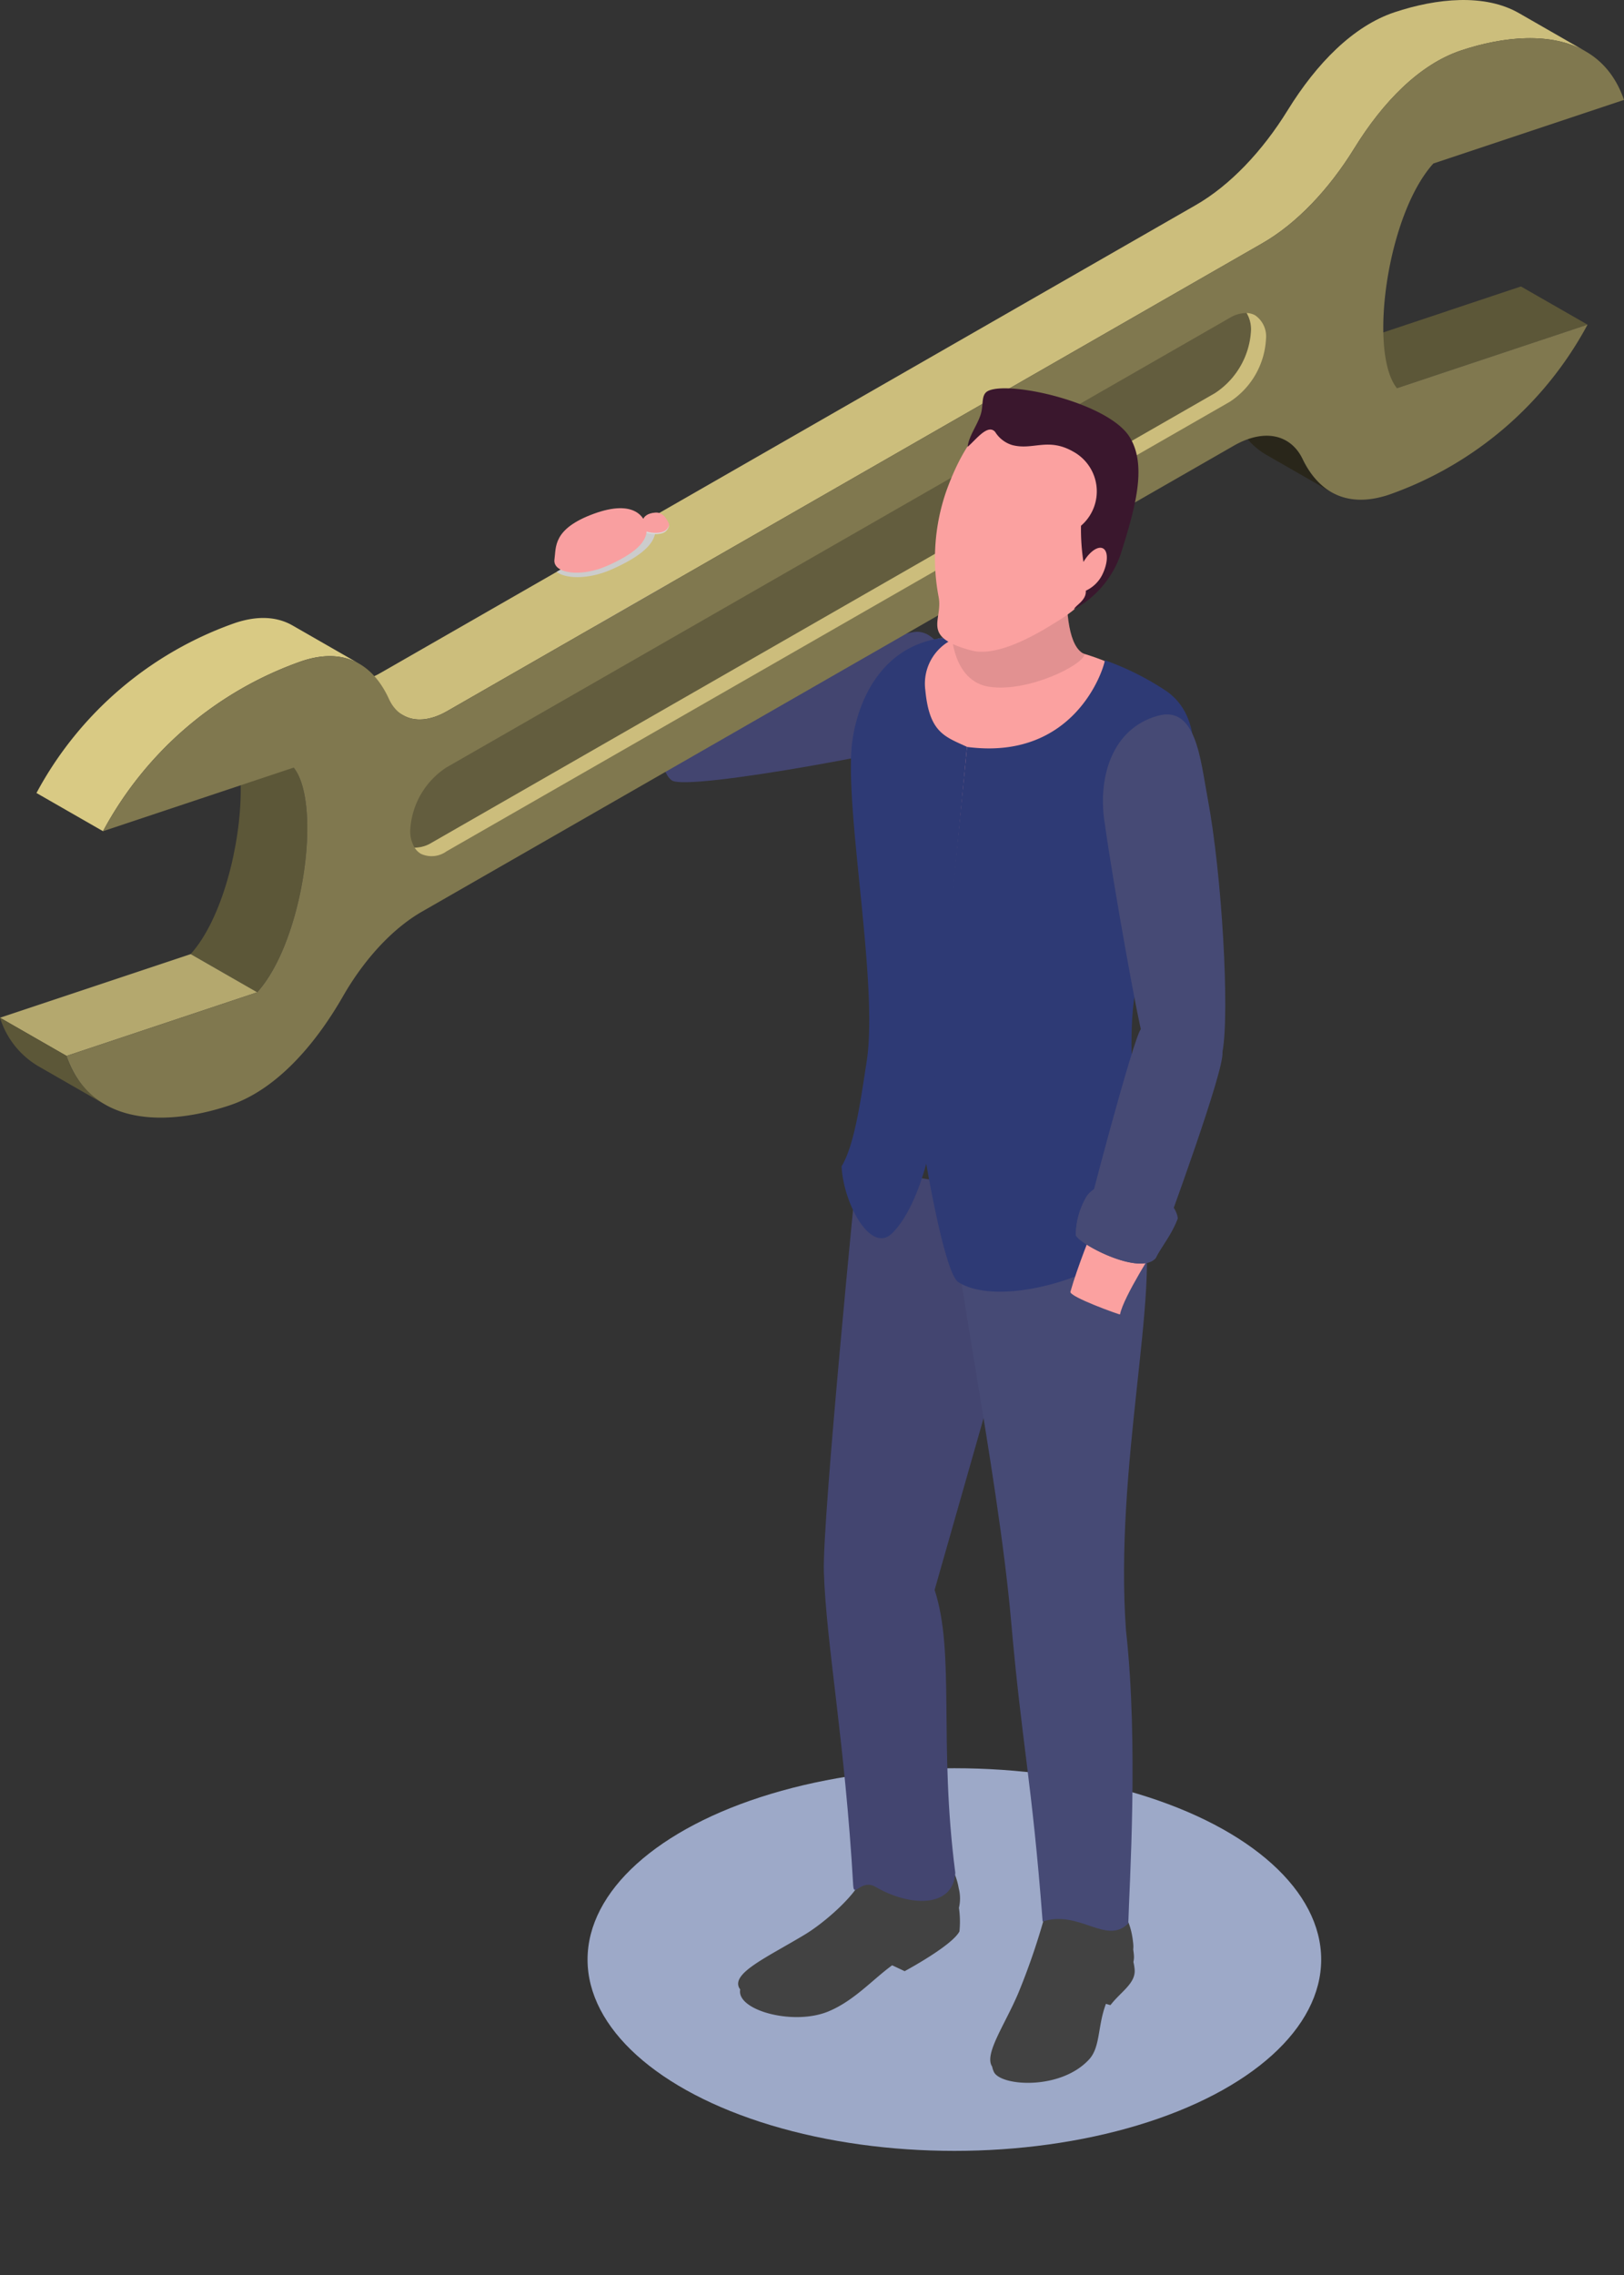 <svg xmlns="http://www.w3.org/2000/svg" xmlns:xlink="http://www.w3.org/1999/xlink" width="208.083" height="291.314" viewBox="0 0 208.083 291.314">
  <rect x="0" y="0" width="208.083" height="291.314" fill="#333333" stroke="none"/>
  <defs>
    <clipPath id="clip-path">
      <rect id="Rettangolo_428" data-name="Rettangolo 428" width="208.083" height="291.315" fill="none"/>
    </clipPath>
    <clipPath id="clip-path-3">
      <rect id="Rettangolo_426" data-name="Rettangolo 426" width="14.369" height="7.069" fill="none"/>
    </clipPath>
  </defs>
  <g id="Raggruppa_1206" data-name="Raggruppa 1206" transform="translate(-1193.717 -4637.576)">
    <ellipse id="Ellisse_43" data-name="Ellisse 43" cx="47" cy="24.5" rx="47" ry="24.5" transform="translate(1269 4864)" fill="#9da9c8"/>
    <g id="Raggruppa_1143" data-name="Raggruppa 1143" transform="translate(647.217 -171.154)">
      <g id="Raggruppa_1021" data-name="Raggruppa 1021" transform="translate(546.5 4808.73)">
        <g id="Raggruppa_1020" data-name="Raggruppa 1020" clip-path="url(#clip-path)">
          <g id="Raggruppa_1019" data-name="Raggruppa 1019">
            <g id="Raggruppa_1018" data-name="Raggruppa 1018" clip-path="url(#clip-path)">
              <path id="Tracciato_613" data-name="Tracciato 613" d="M155.444,152.56c-.105-1.15-.186-2.4-.472-3.963-.369-2.954,8.006-4.039,9.916-1.807.477,1.2,1.235,2.5,1.944,4.109.409.928-11.3,2.648-11.387,1.662" transform="translate(-81.235 -76.328)" fill="#434570"/>
              <path id="Tracciato_614" data-name="Tracciato 614" d="M151.725,145.98c1.466,2.794,3.335,7.863,3.335,7.863l7.728-2.031s-4.032-6.973-5.4-8.719c-.045-.057-5.973,2.3-5.663,2.887" transform="translate(-79.533 -75.013)" fill="#434570"/>
              <path id="Tracciato_615" data-name="Tracciato 615" d="M155.769,154.263c-.164-.777,8.865-.617,9.279-2.98,1.426,3.586,7.237,12.773,9.176,17.988.647,1.738-3.1,10.389-6.324,9.983-1.552-.2-11.544-22.215-12.131-24.991" transform="translate(-81.657 -79.307)" fill="#434570"/>
              <path id="Tracciato_616" data-name="Tracciato 616" d="M156.3,157.38c-.728-1.5-.683-3.155-.6-5.589,1.576,3.712,9.444.887,9.916-1.807.587,1.476,1.769,3.05,2.424,5.28.628,2.14-10.232,5.211-11.738,2.116" transform="translate(-81.599 -78.626)" fill="#434570"/>
              <path id="Tracciato_617" data-name="Tracciato 617" d="M211.3,170.046c4.457-.129,7,11.065,3.6,13.41-1.654,1.14-33.016,7.115-34.973,5.608-2.4-1.846.376-6.943,5.257-10.546.553-.409,23.436-8.394,26.119-8.472" transform="translate(-93.863 -89.143)" fill="#434570"/>
              <path id="Tracciato_618" data-name="Tracciato 618" d="M391.23,81.987,382.7,77.1l-24.426,8.143L366.8,90.13Z" transform="translate(-187.82 -40.416)" fill="#5c5738"/>
              <path id="Tracciato_619" data-name="Tracciato 619" d="M337,113.228l-8.527-4.891a5.269,5.269,0,0,1,2.1,2.342,9.481,9.481,0,0,0,3.691,4.248l8.527,4.891a9.475,9.475,0,0,1-3.691-4.248,5.267,5.267,0,0,0-2.1-2.342" transform="translate(-172.198 -56.794)" fill="#29261a"/>
              <path id="Tracciato_620" data-name="Tracciato 620" d="M234.72,6.466c-5.286,1.767-9.976,6.548-13.673,12.538-3.246,5.261-7.4,9.638-11.777,12.147L104.8,91.073c-2.154,1.235-4.139,1.365-5.608.522L90.665,86.7c1.469.842,3.454.713,5.608-.522L200.743,26.26c4.374-2.509,8.531-6.886,11.777-12.146,3.7-5.99,8.387-10.772,13.673-12.539,5.457-1.817,11.581-2.405,15.963.108l8.527,4.891C246.3,4.06,240.177,4.648,234.72,6.466" transform="translate(-47.529 0)" fill="#ccbe7c"/>
              <path id="Tracciato_621" data-name="Tracciato 621" d="M64.548,201.2l-8.527-4.891c1.192,1.494,1.744,4.349,1.744,7.751,0,7.108-2.41,16.6-6.416,21.024l8.527,4.891c4.006-4.424,6.415-13.915,6.415-21.024,0-3.4-.551-6.256-1.743-7.75" transform="translate(-26.919 -102.914)" fill="#5c5738"/>
              <path id="Tracciato_622" data-name="Tracciato 622" d="M32.957,261.685l-8.527-4.89L0,264.94l8.527,4.89Z" transform="translate(0 -134.62)" fill="#b4a86e"/>
              <path id="Tracciato_623" data-name="Tracciato 623" d="M4.93,280.135l8.527,4.891a10.976,10.976,0,0,1-4.93-6.22L0,273.915a10.975,10.975,0,0,0,4.93,6.22" transform="translate(0 -143.595)" fill="#5c5738"/>
              <path id="Tracciato_624" data-name="Tracciato 624" d="M51.17,172.18l-8.527-4.89c-1.934-1.109-4.379-1.323-7.368-.328A46.231,46.231,0,0,0,9.82,188.737l8.527,4.89A46.234,46.234,0,0,1,43.8,171.853c2.989-1,5.434-.782,7.368.327" transform="translate(-5.148 -87.192)" fill="#d9ca84"/>
              <path id="Tracciato_625" data-name="Tracciato 625" d="M17.922,140.6c3.1,9.015,12.743,9.043,20.892,6.331,5.705-1.9,10.716-7.324,14.531-13.972,2.695-4.694,6.3-8.642,10.121-10.836L167.5,62.452c3.842-2.2,7.259-1.475,8.8,1.713,2.045,4.229,5.661,6.37,11.051,4.575a46.262,46.262,0,0,0,25.455-21.78L188.38,55.1c-1.193-1.495-1.745-4.351-1.745-7.754,0-7.108,2.409-16.6,6.417-21.02l24.426-8.143c-3.1-9.017-12.739-9.045-20.891-6.331-5.286,1.767-9.976,6.548-13.673,12.539-3.246,5.261-7.4,9.638-11.777,12.146L66.666,96.462c-3.277,1.88-6.166,1.2-7.435-1.571-2.018-4.407-5.679-6.674-11.182-4.84a46.232,46.232,0,0,0-25.455,21.775l24.43-8.145c1.192,1.494,1.744,4.349,1.744,7.75,0,7.108-2.41,16.6-6.416,21.024Z" transform="translate(-9.395 -5.389)" fill="#80784f"/>
              <path id="Tracciato_626" data-name="Tracciato 626" d="M218.211,86.484a4.119,4.119,0,0,0-.559-2.234,4.086,4.086,0,0,0-2.167.619L115.124,142.434a10.226,10.226,0,0,0-4.642,8.035,4.133,4.133,0,0,0,.559,2.239,4.092,4.092,0,0,0,2.171-.621L213.574,94.521a10.226,10.226,0,0,0,4.638-8.038" transform="translate(-57.918 -44.165)" fill="#635d3e"/>
              <path id="Tracciato_627" data-name="Tracciato 627" d="M115.74,153.186a3.262,3.262,0,0,1-3.267.317,2.38,2.38,0,0,1-.816-.794,4.1,4.1,0,0,0,2.171-.62L214.19,94.524a10.227,10.227,0,0,0,4.638-8.038,4.12,4.12,0,0,0-.559-2.235,2.364,2.364,0,0,1,1.1.3,3.28,3.28,0,0,1,1.375,3.028,10.227,10.227,0,0,1-4.638,8.038Z" transform="translate(-58.534 -44.167)" fill="#ccbd7c"/>
              <path id="Tracciato_628" data-name="Tracciato 628" d="M100.2,242.716l-1.09-.626Z" transform="translate(-51.956 -126.911)" fill="#fff"/>
              <path id="Tracciato_631" data-name="Tracciato 631" d="M239.327,523.786c-1.739,1.16-8.594,1.072-8.594,1.072l-1.851-2.39Z" transform="translate(-119.987 -273.894)"/>
              <path id="Tracciato_632" data-name="Tracciato 632" d="M227.092,504.073a5.217,5.217,0,0,0-.038-2.5,8.256,8.256,0,0,0-.839-2.487c-2.045-4.094-8.363-5.733-11.648,1.465-1.009,2.21-4.8,5.512-7.233,6.974-4.83,2.906-9.4,4.93-8.4,6.834.033.063.083.124.123.187a1.714,1.714,0,0,0-.021.354c.141,2.475,7,4.239,11.294,2.477,3.3-1.353,5.683-4.091,8.2-5.92l1.592.749,0,.014.013-.007,0,0,0-.005c.365-.2,6.076-3.294,7.016-5.09a12.263,12.263,0,0,0-.069-3.044" transform="translate(-104.217 -259.799)" fill="#424242"/>
              <path id="Tracciato_633" data-name="Tracciato 633" d="M225.638,406.268c.086,1.513,1.055-.931,2.851.12,4.357,2.548,9.939,2.746,10.223-1.793-2.165-16.65.008-28.134-2.651-36.234l14.3-50.138-24.225-3.911s-4.48,44.937-4.266,51.725c.291,9.218,2.717,21.825,3.764,40.232" transform="translate(-116.309 -164.771)" fill="#434570"/>
              <path id="Tracciato_634" data-name="Tracciato 634" d="M285.186,519.669a6.441,6.441,0,0,0-.158-.948,2.957,2.957,0,0,0,.052-1c-.02-.208-.049-.4-.076-.6a3.331,3.331,0,0,0,.005-.7c-.927-9.9-10.974-4.939-10.974-4.939a87.611,87.611,0,0,1-3.739,11.187c-1.712,4.065-4.434,7.856-3.37,9.441a3.094,3.094,0,0,0,.224.686c.86,1.833,8.518,2.383,12.189-1.584,1.395-1.507,1.12-3.936,1.995-6.631.057-.174.114-.339.171-.5.274.082.481.141.586.163l0,0c1.29-1.692,3.26-2.782,3.092-4.577" transform="translate(-139.805 -267.487)" fill="#424242"/>
              <path id="Tracciato_635" data-name="Tracciato 635" d="M268.332,414.169c-1.389-18.135-2.657-22.637-4.036-38.422-1.7-19.461-8.164-49.875-7.172-52.1,1.929-4.325,23.031-3.741,24.079.639,2.188,9.14-3.7,31.771-2.194,52.59,1.64,14.542.407,33,.3,37.525-2.8,2.848-6.275-1.773-10.973-.233" transform="translate(-134.738 -168.114)" fill="#464a75"/>
              <path id="Tracciato_636" data-name="Tracciato 636" d="M268.678,232.134l1.8-50.239c-2.125-1.731-1.635-6.224-4.14-7.244-6.231-2.54-14.5-3.27-20.99-2.974-2.116.1-4.273,4.631-6.36,6.078l-1.113,54.379Z" transform="translate(-124.7 -89.966)" fill="#fba1a0"/>
              <path id="Tracciato_637" data-name="Tracciato 637" d="M280.306,181.759a35.676,35.676,0,0,0-8.043-4.059c-.155,1.2-3.9,12.915-17.662,11.1l-5.289,52.989s2.407,14.426,4.177,15.547c6.506,4.12,25.646-2.943,24.364-9.692-1.2-6.317-2.772-18-1.946-25.707.687-6.407,3.458-11.9,6.078-22.248,1.576-6.226,3.483-14.1-1.678-17.925" transform="translate(-130.697 -93.156)" fill="#2e3a75"/>
              <path id="Tracciato_638" data-name="Tracciato 638" d="M237.376,178.228a6.29,6.29,0,0,1,4.313-6.817c-9.353-.027-12.8,7.584-13.637,13.136-1.238,8.17,3.4,31.2,1.8,41.3-.658,4.151-1.471,10.539-3.206,13.358.241,4.81,3.74,11.22,6.447,8.605,3.052-2.949,4.554-9.542,4.554-9.542l5.072-52.772c-2.869-1.327-4.826-1.819-5.343-7.27" transform="translate(-118.815 -89.859)" fill="#2e3a75"/>
              <path id="Tracciato_639" data-name="Tracciato 639" d="M258.13,137.558l-1.873,15.5s.086,6.291,4.855,7c4.952.738,12.074-2.808,12.187-4.183-4.048-1.735-1.511-17.869-1.511-17.869Z" transform="translate(-134.338 -72.112)" fill="#e29191"/>
              <g id="Raggruppa_1017" data-name="Raggruppa 1017" transform="translate(71.335 66.836)" style="mix-blend-mode: multiply;isolation: isolate">
                <g id="Raggruppa_1016" data-name="Raggruppa 1016">
                  <g id="Raggruppa_1015" data-name="Raggruppa 1015" clip-path="url(#clip-path-3)">
                    <path id="Tracciato_640" data-name="Tracciato 640" d="M156.973,147.028c3.488-1.547,5.669-3.217,5.609-5.133a6.623,6.623,0,0,1-2.25-.523l-10.4,5.963c1.179.941,4.156.97,7.037-.308" transform="translate(-149.936 -140.948)" fill="#ccc"/>
                    <path id="Tracciato_641" data-name="Tracciato 641" d="M175.752,141.846c-.891.409-2.6.086-2.712-.3-.119-.435,1.7-1.063,2.436-1.062a1.369,1.369,0,0,1,.9.343c.153.28-.219.836-.628,1.023" transform="translate(-162.045 -140.48)" fill="#d9d9d9"/>
                  </g>
                </g>
              </g>
              <path id="Tracciato_642" data-name="Tracciato 642" d="M149.308,143.333c-.263,1.8,3.335,2.346,6.776.819,3.131-1.389,5.089-2.888,5.035-4.607-.049-1.573-1.534-3.976-6.794-2.042s-4.789,4.272-5.017,5.83" transform="translate(-78.265 -71.706)" fill="#f99fa0"/>
              <path id="Tracciato_643" data-name="Tracciato 643" d="M175.712,140.359c-.891.409-2.6.086-2.711-.3-.119-.435-.43-1.956,1.631-2.107,1.112-.081,1.609,1.205,1.708,1.387.153.28-.219.836-.628,1.023" transform="translate(-90.645 -72.315)" fill="#f99fa0"/>
              <path id="Tracciato_644" data-name="Tracciato 644" d="M297.2,205.828c-.775-5.58,1.01-11.718,6.817-13.363,4.953-1.4,5.479,5.492,6.43,10.552,1.844,9.808,2.835,27.417,1.9,32.477-.421,2.268-7.39,2.891-10.321-2.421-.332-.6-3.579-18.291-4.823-27.244" transform="translate(-155.71 -100.799)" fill="#464a75"/>
              <path id="Tracciato_645" data-name="Tracciato 645" d="M288.277,339.01c.888-3.162,2.8-7.852,2.8-7.852l8.231,1.935s-4.263,6.579-4.677,8.824c-.013.071-6.538-2.264-6.357-2.907" transform="translate(-151.122 -173.603)" fill="#fba1a0"/>
              <path id="Tracciato_646" data-name="Tracciato 646" d="M291.251,319.882a9.829,9.829,0,0,0-1.525,5.151c.291,1.11,8.275,5.338,10.25,2.933.7-1.427,2-2.907,2.818-5.081-.5-3.768-8.83-6.293-11.543-3" transform="translate(-151.883 -166.894)" fill="#464a75"/>
              <path id="Tracciato_647" data-name="Tracciato 647" d="M291.43,302.192c-.147.781,8.875.423,9.341,2.777,1.8-4.821,8.924-24.295,8.635-26.475-.391-2.952-7.954-6.2-10.479-2.932-.956,1.239-6.97,23.841-7.5,26.63" transform="translate(-152.776 -143.741)" fill="#464a75"/>
              <path id="Tracciato_648" data-name="Tracciato 648" d="M291.251,321.559a9.829,9.829,0,0,0-1.525,5.151c.291,1.11,8.275,5.338,10.25,2.933.7-1.427,2-2.906,2.818-5.08-3.9,2.866-11.035-.783-11.543-3" transform="translate(-151.883 -168.571)" fill="#464a75"/>
              <path id="Tracciato_649" data-name="Tracciato 649" d="M275.879,126.586a20,20,0,0,1-8.6,10.357c-3.557,2.26-7.9,4.394-10.828,3.609-6.554-1.755-3.6-3.811-4.182-6.841a26.27,26.27,0,0,1,.941-13.446c1.243-3.5,3.223-7.528,6-9.279,3.922-2.47,10.148-2.12,13.48-.3,5.742,3.128,6.186,7.463,3.19,15.9" transform="translate(-132.001 -57.261)" fill="#fba1a0"/>
              <path id="Tracciato_650" data-name="Tracciato 650" d="M263.277,104.82c-1.049.453-.6,1.774-1.025,3.074-.466,1.412-1.484,2.684-1.672,4.12,1.031-.86,2.6-3.031,3.542-1.9a3.9,3.9,0,0,0,2.175,1.668c2.682.706,4.58-1.024,7.848.856a5.8,5.8,0,0,1,.967,9.477,27.764,27.764,0,0,0,.314,4.639c.773-1.307,1.838-2.076,2.492-1.745.716.362.666,1.9-.113,3.444a4.437,4.437,0,0,1-2.078,1.979c.1,1.271-1.4,1.909-1.5,2.38a12.788,12.788,0,0,0,5.964-7.039c1.871-5.954,3.421-11.338,1.159-15.009-2.685-4.357-15.149-7.21-18.07-5.947" transform="translate(-136.604 -54.792)" fill="#3a172d"/>
            </g>
          </g>
        </g>
      </g>
    </g>
  </g>
</svg>
